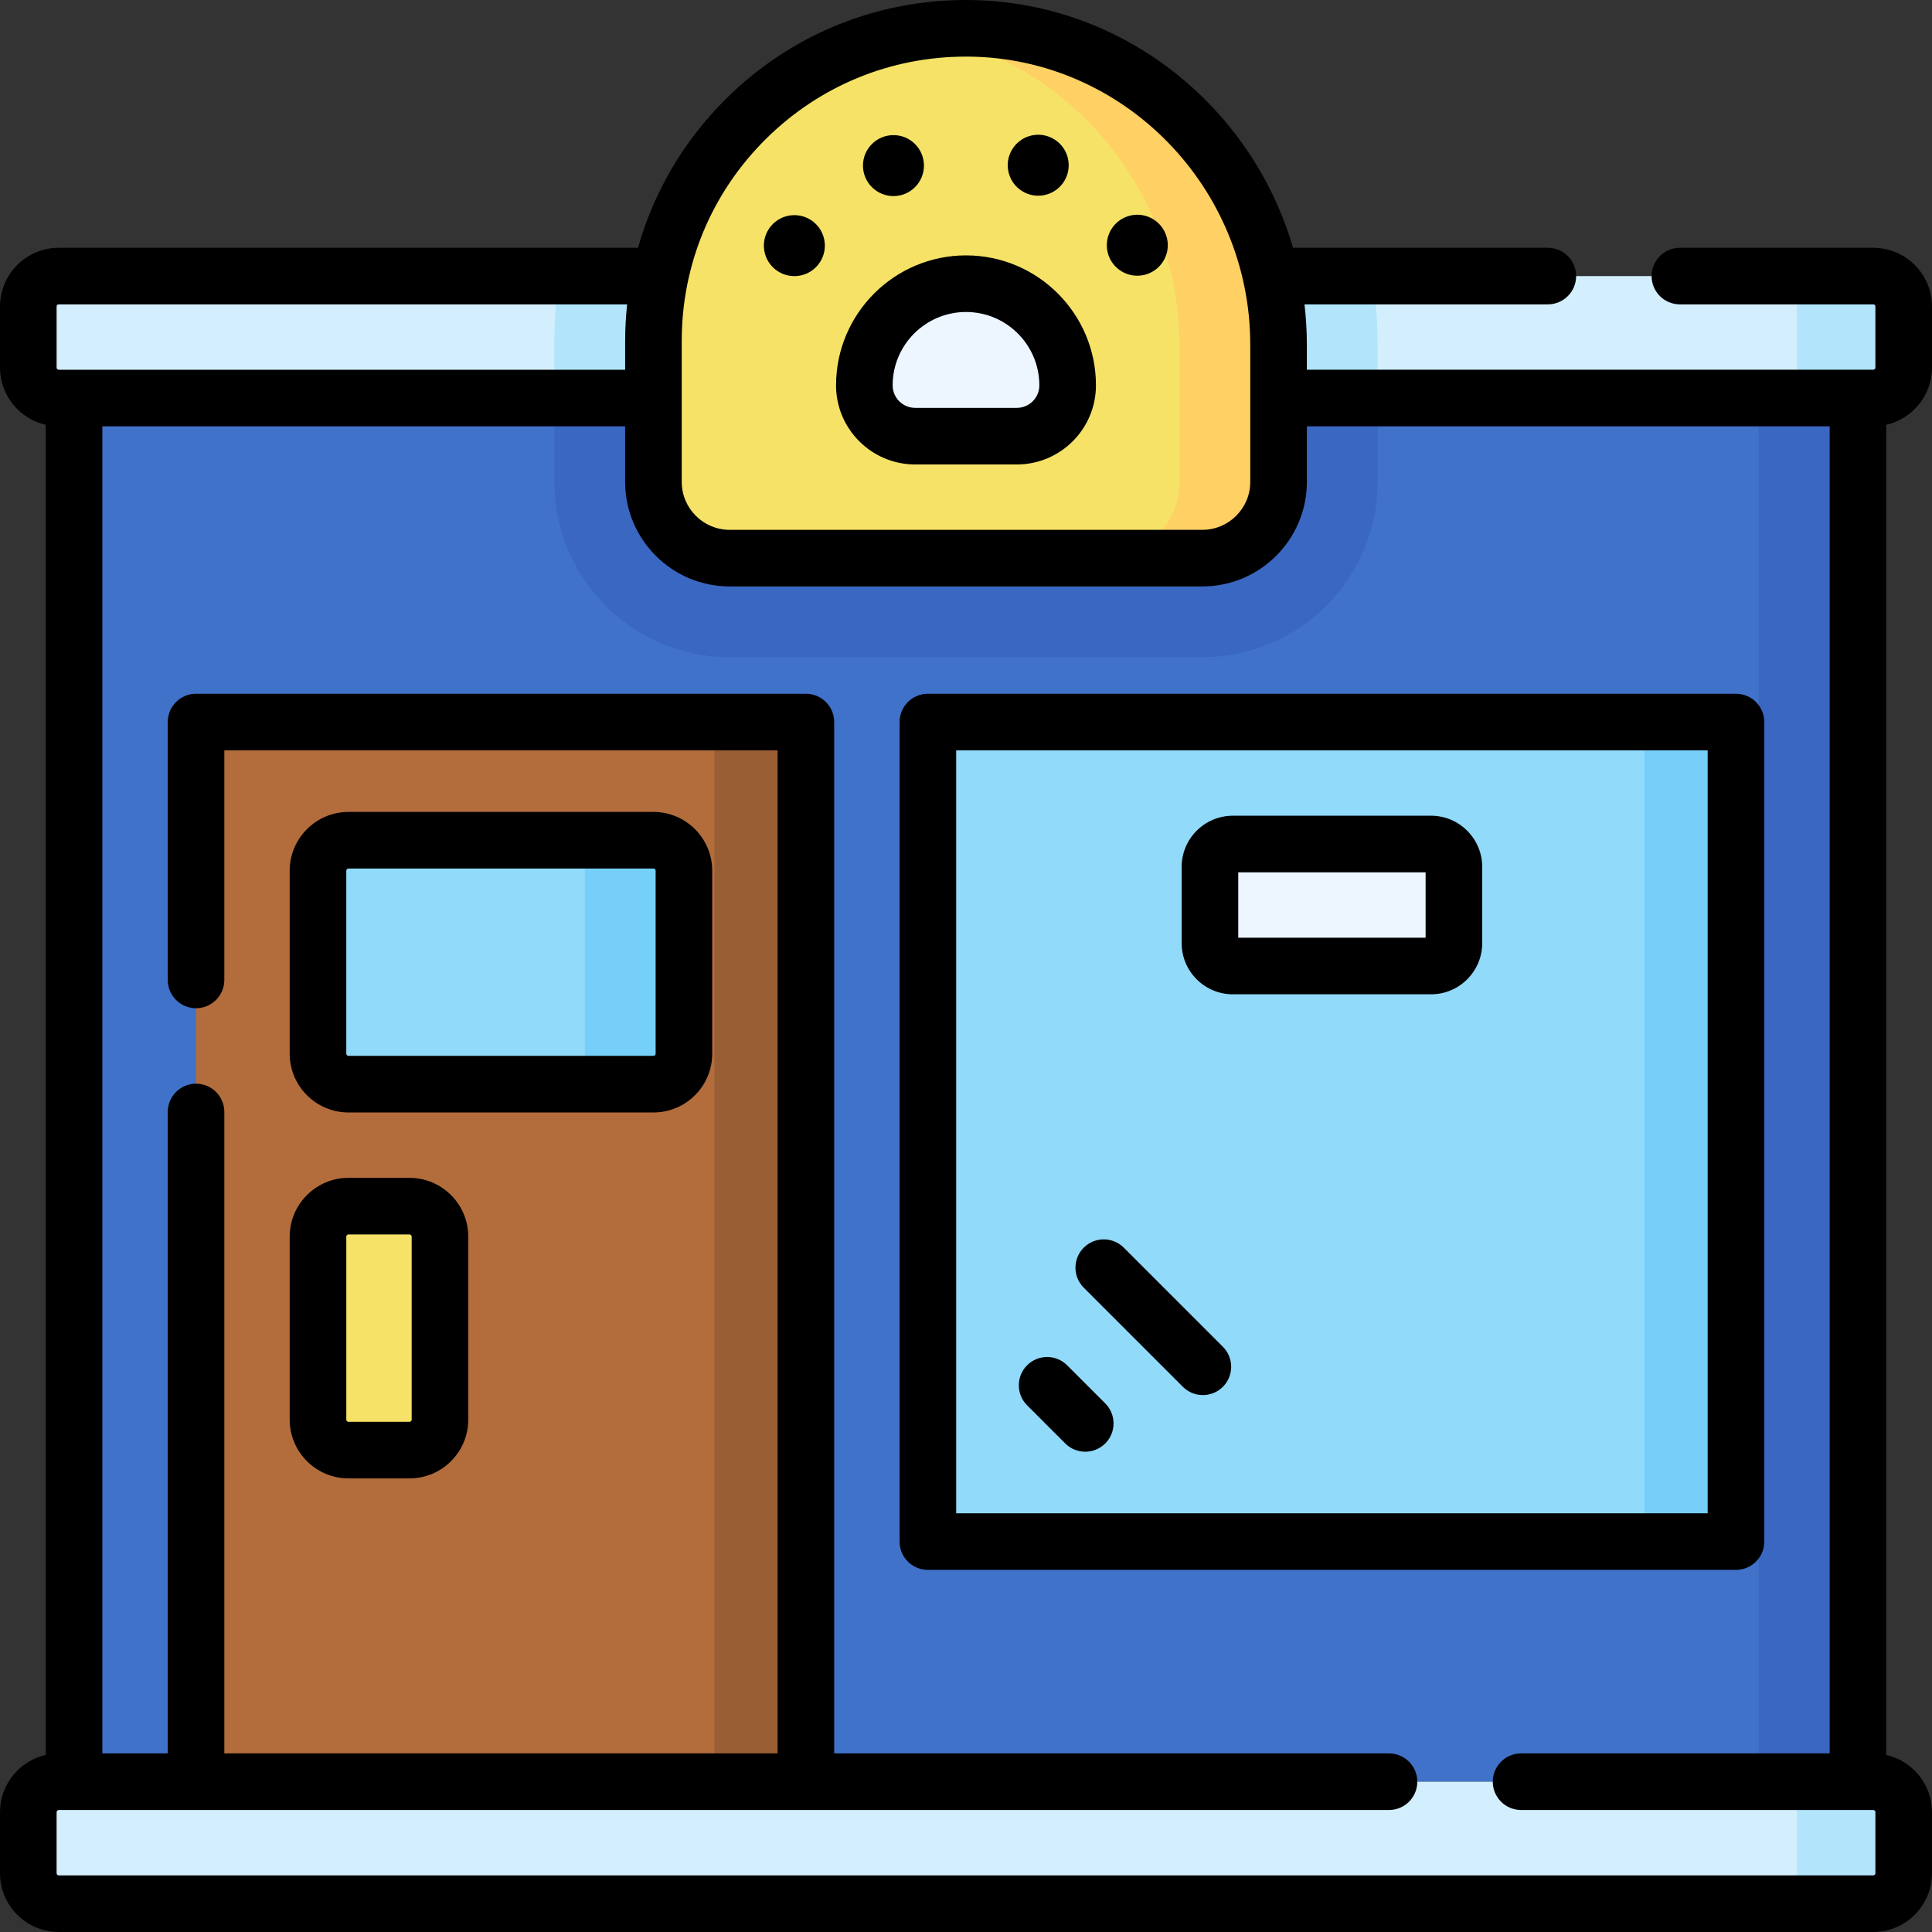 <svg id="Capa_1" enable-background="new 0 0 512 512" height="512" viewBox="0 0 512 512" width="512" xmlns="http://www.w3.org/2000/svg"><rect x="0" y="0" width="512" height="512" fill="#333333" stroke="none"/><g><g><path d="m19.623 105.486h472.754v366.688h-472.754z" fill="#4172ca"/></g><g><path d="m146.903 105.486v22.223c0 25.622 20.845 46.467 46.467 46.467h125.26c25.622 0 46.467-20.845 46.467-46.467v-22.223z" fill="#3a67c1"/></g><g><path d="m466.113 105.486h26.264v366.688h-26.264z" fill="#3a67c1"/></g><g><path d="m244.383 192.867h217.184v214.153h-217.184z" fill="#91dafa" transform="matrix(0 1 -1 0 652.919 -53.032)"/></g><g><path d="m339.338 287.821h217.184v24.244h-217.184z" fill="#75cff9" transform="matrix(0 1 -1 0 747.873 -147.987)"/></g><g><path d="m496.418 105.486h-480.836c-4.463 0-8.081-3.618-8.081-8.081v-16.163c0-4.463 3.618-8.081 8.081-8.081h480.835c4.463 0 8.081 3.618 8.081 8.081v16.163c.001 4.463-3.617 8.081-8.08 8.081z" fill="#d3effd"/></g><g><path d="m146.903 90.333v15.152h218.194v-14.112c0-6.201-.522-12.283-1.509-18.212h-215.329c-.889 5.596-1.356 11.33-1.356 17.172z" fill="#b2e5fb"/></g><g><path d="m496.418 73.161h-28.284c4.463 0 8.081 3.618 8.081 8.081v16.163c0 4.463-3.618 8.081-8.081 8.081h28.284c4.463 0 8.081-3.618 8.081-8.081v-16.163c0-4.463-3.618-8.081-8.081-8.081z" fill="#b2e5fb"/></g><g><path d="m496.418 504.499h-480.836c-4.463 0-8.081-3.618-8.081-8.081v-16.163c0-4.463 3.618-8.081 8.081-8.081h480.835c4.463 0 8.081 3.618 8.081 8.081v16.163c.001 4.463-3.617 8.081-8.08 8.081z" fill="#d3effd"/></g><g><path d="m496.418 472.174h-28.284c4.463 0 8.081 3.618 8.081 8.081v16.163c0 4.463-3.618 8.081-8.081 8.081h28.284c4.463 0 8.081-3.618 8.081-8.081v-16.163c0-4.463-3.618-8.081-8.081-8.081z" fill="#b2e5fb"/></g><g><path d="m256.628 7.503c45.673.339 82.205 38.197 82.205 83.87v36.336c0 11.158-9.045 20.203-20.203 20.203h-125.26c-11.158 0-20.203-9.045-20.203-20.203v-37.376c0-45.956 37.426-83.172 83.461-82.83z" fill="#f6e266"/></g><g><path d="m256.628 7.503c-4.684-.035-9.272.339-13.748 1.051 39.652 6.418 69.688 41.405 69.688 82.819v36.336c0 11.158-9.045 20.203-20.203 20.203h26.264c11.158 0 20.203-9.045 20.203-20.203v-36.336c.001-45.674-36.531-83.532-82.204-83.87z" fill="#ffd064"/></g><g><g><path d="m269.469 115.587c7.439 0 13.469-6.03 13.469-13.469 0-14.877-12.06-26.938-26.938-26.938s-26.938 12.06-26.938 26.938c0 7.439 6.03 13.469 13.469 13.469z" fill="#edf6ff"/></g></g><g><path d="m51.948 191.351h161.625v280.822h-161.625z" fill="#b36d3c"/></g><g><path d="m189.33 191.351h24.244v280.822h-24.244z" fill="#995e34"/></g><g><path d="m84.273 279.235v-48.488c0-4.463 3.618-8.081 8.081-8.081h80.813c4.463 0 8.081 3.618 8.081 8.081v48.488c0 4.463-3.618 8.081-8.081 8.081h-80.813c-4.463 0-8.081-3.618-8.081-8.081z" fill="#91dafa"/></g><g><path d="m173.167 222.666h-26.264c4.463 0 8.081 3.618 8.081 8.081v48.488c0 4.463-3.618 8.081-8.081 8.081h26.264c4.463 0 8.081-3.618 8.081-8.081v-48.488c0-4.463-3.618-8.081-8.081-8.081z" fill="#75cff9"/></g><g><path d="m84.273 376.21v-48.488c0-4.463 3.618-8.081 8.081-8.081h16.163c4.463 0 8.081 3.618 8.081 8.081v48.488c0 4.463-3.618 8.081-8.081 8.081h-16.163c-4.463.001-8.081-3.618-8.081-8.081z" fill="#f6e266"/></g><g><path d="m379.239 256.001h-52.528c-3.347 0-6.061-2.714-6.061-6.061v-20.203c0-3.347 2.714-6.061 6.061-6.061h52.528c3.347 0 6.061 2.714 6.061 6.061v20.203c0 3.348-2.713 6.061-6.061 6.061z" fill="#edf6ff"/></g><g><path d="m467.552 408.535v-217.183c0-4.142-3.357-7.5-7.5-7.5h-214.154c-4.142 0-7.5 3.358-7.5 7.5v217.184c0 4.142 3.358 7.5 7.5 7.5h214.153c4.143-.001 7.501-3.359 7.501-7.501zm-15-7.5h-199.154v-202.183h199.153v202.183z"/><path d="m512 97.401v-16.16c0-8.591-6.989-15.58-15.58-15.58h-51.23c-4.143 0-7.5 3.358-7.5 7.5s3.357 7.5 7.5 7.5h51.229c.32 0 .58.26.58.58v16.16c0 .325-.255.58-.58.58h-150.086v-6.608c0-3.622-.217-7.196-.628-10.711h64.485c4.143 0 7.5-3.358 7.5-7.5s-3.357-7.5-7.5-7.5h-67.524c-10.975-37.627-45.365-65.357-85.983-65.659-.23-.002-.459-.003-.689-.003-24.005 0-46.58 9.296-63.63 26.22-11.206 11.123-19.109 24.661-23.279 39.44h-153.502c-8.592 0-15.582 6.99-15.582 15.581v16.163c0 7.401 5.192 13.602 12.122 15.181v352.485c-6.93 1.579-12.123 7.784-12.123 15.19v16.16c0 8.591 6.989 15.58 15.58 15.58h480.84c8.591 0 15.58-6.989 15.58-15.58v-16.16c0-7.406-5.193-13.61-12.123-15.19v-352.488c6.93-1.579 12.123-7.779 12.123-15.181zm-331.333-7.068c0-20.228 7.907-39.216 22.264-53.467 14.219-14.114 33.044-21.866 53.066-21.866.191 0 .384.001.576.002 41.224.306 74.761 34.565 74.761 76.371v36.336c0 7.004-5.698 12.703-12.703 12.703h-125.261c-7.004 0-12.703-5.699-12.703-12.703zm-165.666-9.091c0-.32.261-.581.582-.581h150.606c-.337 3.192-.522 6.417-.522 9.673v7.652h-150.084c-.321 0-.582-.261-.582-.582zm481.999 415.178c0 .32-.26.58-.58.58h-480.84c-.32 0-.58-.26-.58-.58v-16.16c0-.325.26-.59.58-.59h352.52c4.143 0 7.5-3.358 7.5-7.5s-3.357-7.5-7.5-7.5h-147.03v-273.318c0-4.142-3.358-7.5-7.5-7.5h-161.62c-4.142 0-7.5 3.358-7.5 7.5v68.34c0 4.142 3.358 7.5 7.5 7.5s7.5-3.358 7.5-7.5v-60.84h146.62v265.818h-146.62v-169.979c0-4.142-3.358-7.5-7.5-7.5s-7.5 3.358-7.5 7.5v169.979h-17.327v-351.684h138.544v14.723c0 15.275 12.428 27.703 27.703 27.703h125.26c15.275 0 27.703-12.428 27.703-27.703v-14.728h138.544v351.689h-81.777c-4.143 0-7.5 3.358-7.5 7.5s3.357 7.5 7.5 7.5h93.32c.32 0 .58.265.58.59z"/><path d="m242.531 123.087h26.938c11.562 0 20.969-9.407 20.969-20.969 0-18.989-15.448-34.438-34.437-34.438s-34.438 15.449-34.438 34.438c-.001 11.563 9.406 20.969 20.968 20.969zm13.469-40.406c10.718 0 19.437 8.72 19.437 19.438 0 3.291-2.678 5.969-5.969 5.969h-26.938c-3.291 0-5.969-2.678-5.969-5.969.001-10.719 8.721-19.438 19.439-19.438z"/><ellipse cx="210.543" cy="65.079" rx="8.081" ry="8.081" transform="matrix(.707 -.707 .707 .707 15.649 167.938)"/><ellipse cx="236.805" cy="43.866" rx="8.081" ry="8.081" transform="matrix(.707 -.707 .707 .707 38.341 180.294)"/><ellipse cx="301.457" cy="65.079" rx="8.081" ry="8.081" transform="matrix(.973 -.23 .23 .973 -6.888 71.001)"/><ellipse cx="275.195" cy="43.866" rx="8.081" ry="8.081" transform="matrix(.973 -.23 .23 .973 -2.717 64.4)"/><path d="m92.354 294.816h80.812c8.592 0 15.582-6.99 15.582-15.581v-48.488c0-8.591-6.99-15.581-15.582-15.581h-80.812c-8.592 0-15.582 6.99-15.582 15.581v48.488c.001 8.592 6.991 15.581 15.582 15.581zm-.581-64.068c0-.32.261-.581.582-.581h80.812c.321 0 .582.261.582.581v48.488c0 .32-.261.581-.582.581h-80.813c-.321 0-.582-.261-.582-.581v-48.488z"/><path d="m92.354 391.792h16.163c8.591 0 15.581-6.99 15.581-15.581v-48.488c0-8.591-6.99-15.581-15.581-15.581h-16.163c-8.592 0-15.582 6.99-15.582 15.581v48.488c.001 8.591 6.991 15.581 15.582 15.581zm-.581-64.069c0-.32.261-.581.582-.581h16.163c.32 0 .581.261.581.581v48.488c0 .32-.261.581-.581.581h-16.164c-.321 0-.582-.261-.582-.581v-48.488z"/><path d="m326.711 263.501h52.528c7.478 0 13.561-6.083 13.561-13.561v-20.203c0-7.478-6.083-13.561-13.561-13.561h-52.528c-7.478 0-13.561 6.083-13.561 13.561v20.203c0 7.478 6.083 13.561 13.561 13.561zm1.439-32.325h49.65v17.325h-49.65z"/><path d="m282.296 382.523c1.465 1.464 3.385 2.197 5.304 2.197s3.839-.732 5.304-2.197c2.929-2.929 2.929-7.678 0-10.606l-10.102-10.102c-2.93-2.929-7.678-2.929-10.607 0s-2.929 7.678 0 10.606z"/><path d="m313.469 367.514c1.465 1.464 3.385 2.197 5.304 2.197s3.839-.732 5.304-2.197c2.929-2.929 2.929-7.678 0-10.606l-26.265-26.264c-2.93-2.929-7.678-2.929-10.607 0s-2.929 7.678 0 10.606z"/></g></g></svg>
